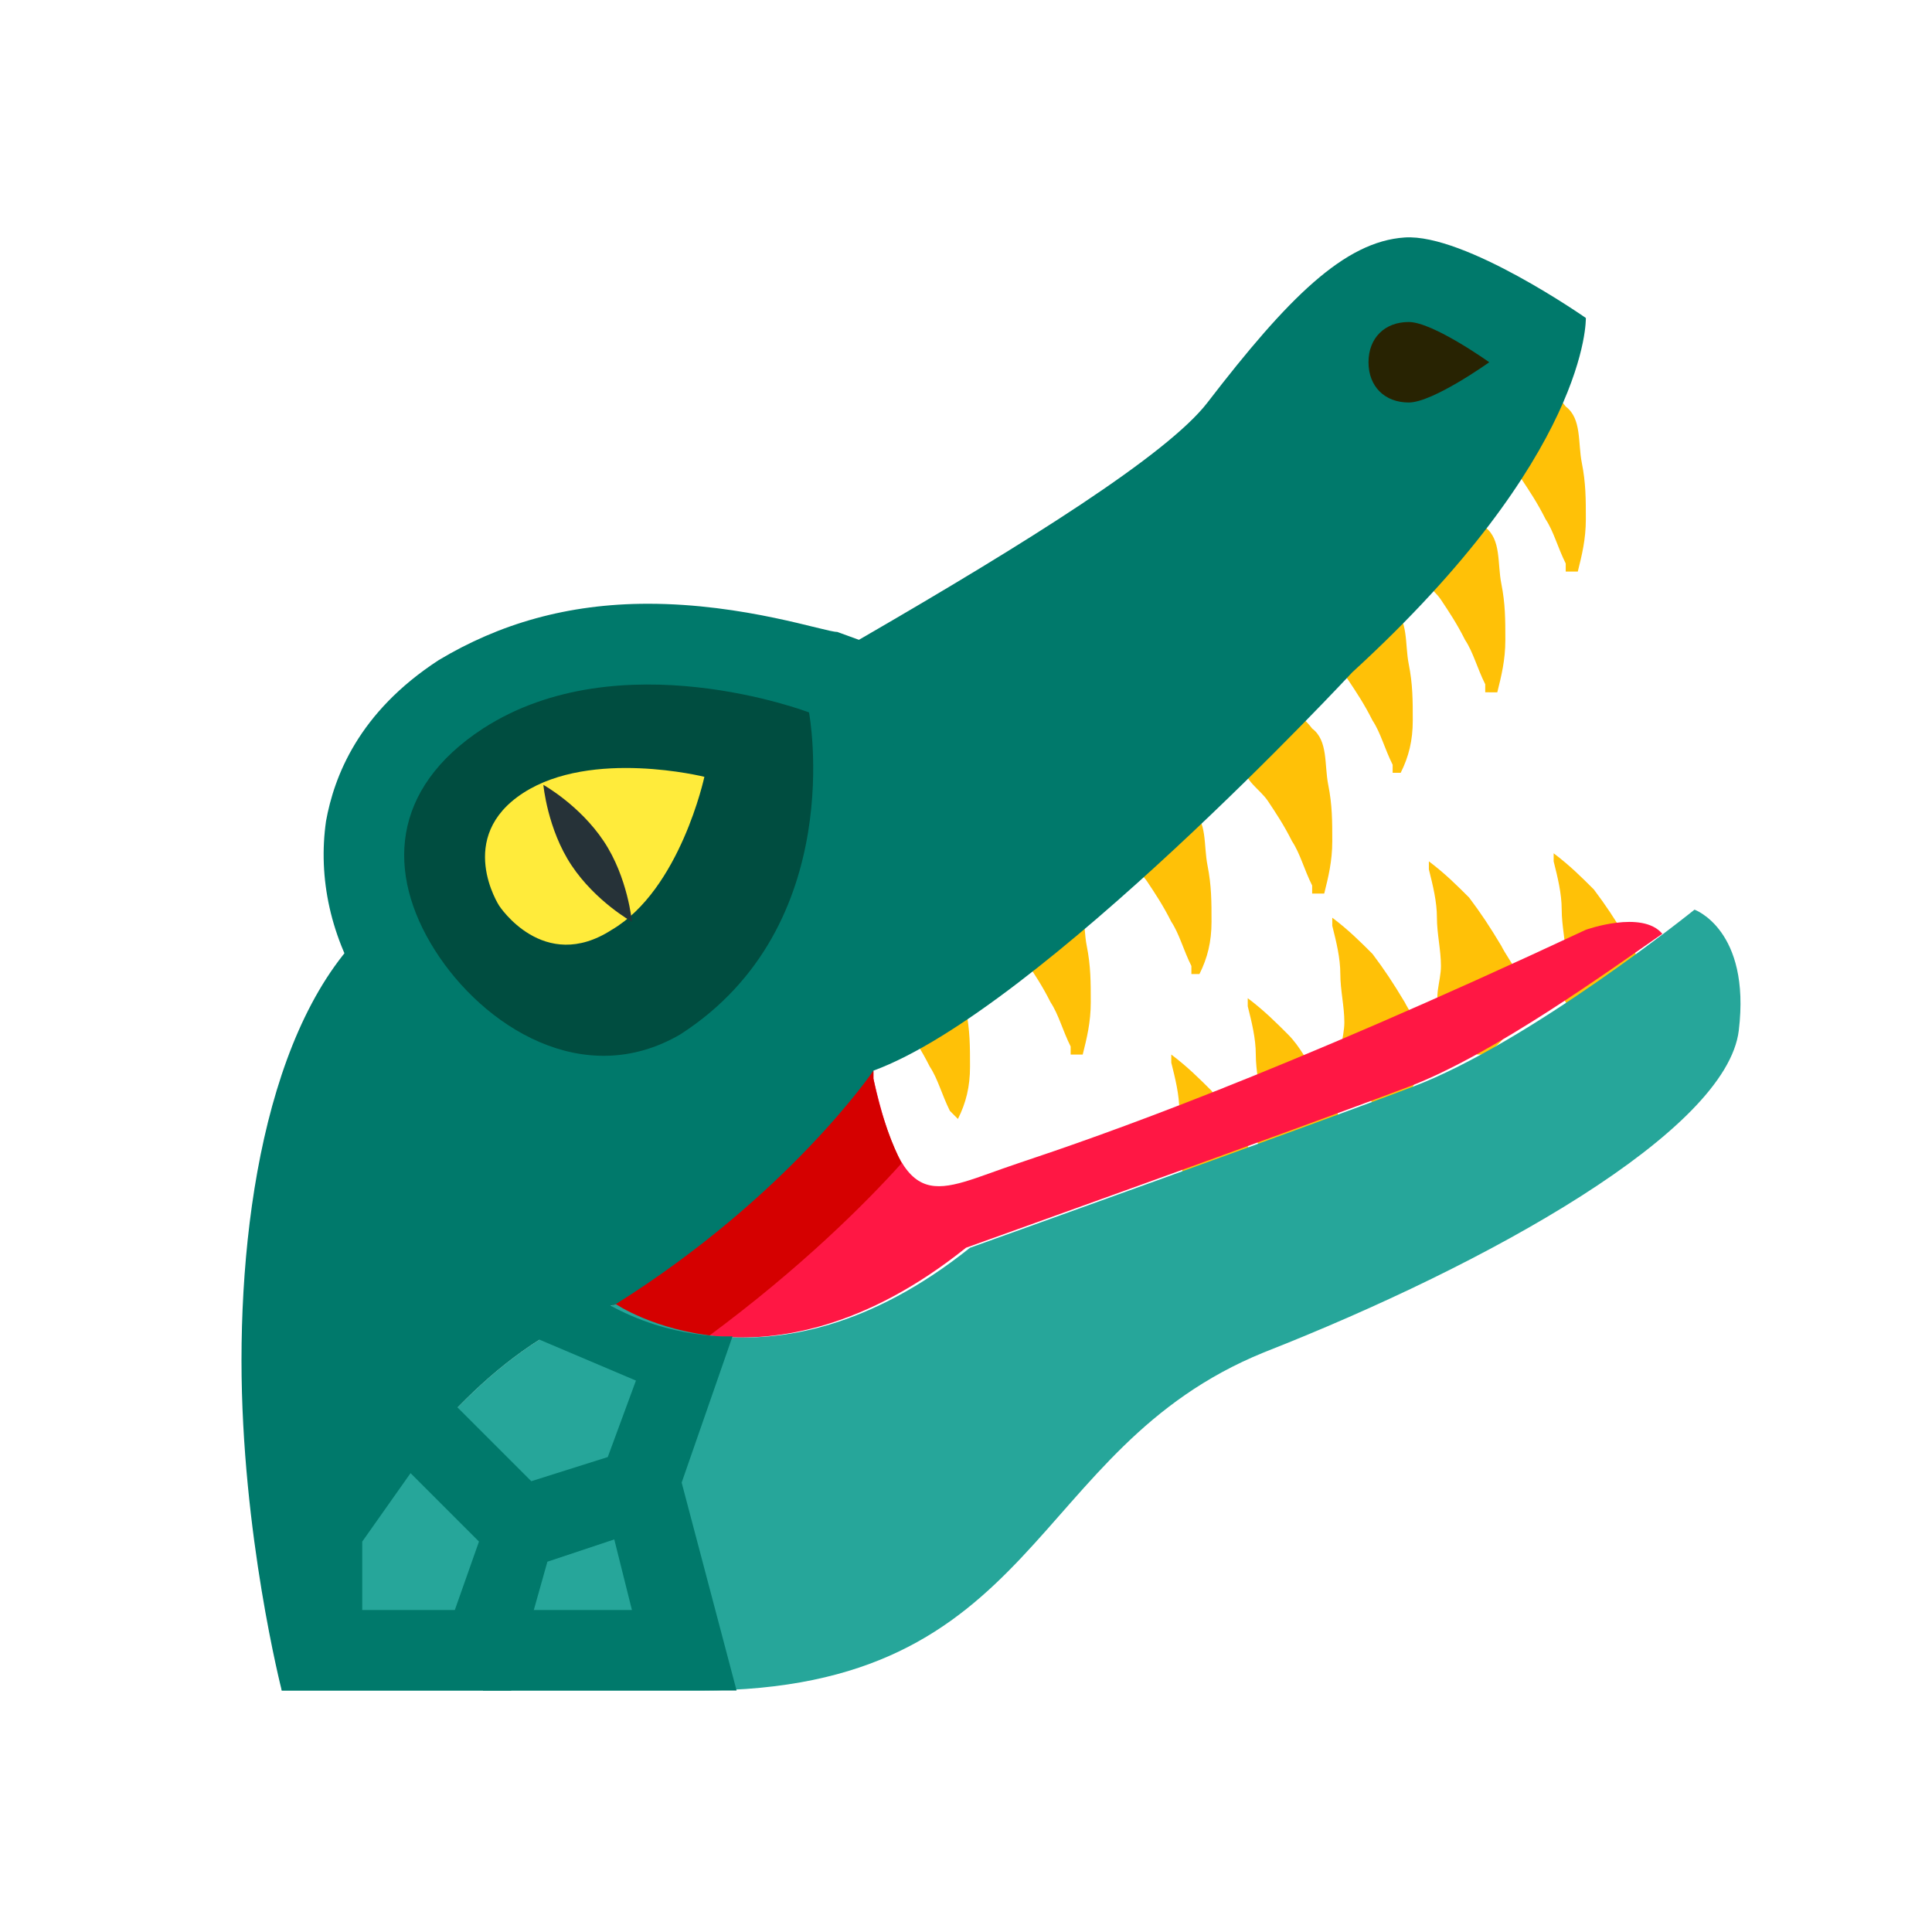 <?xml version="1.0" encoding="utf-8"?>
<!-- Generator: Adobe Illustrator 22.0.1, SVG Export Plug-In . SVG Version: 6.00 Build 0)  -->
<svg version="1.0" id="Layer_1" xmlns="http://www.w3.org/2000/svg" xmlns:xlink="http://www.w3.org/1999/xlink" x="0px" y="0px"
	 viewBox="0 0 48 48" style="enable-background:new 0 0 48 48;" xml:space="preserve">
<style type="text/css">
	.st0{fill:#FFC107;}
	.st1{fill:#FF1744;}
	.st2{fill:#D50000;}
	.st3{fill:#26A69A;}
	.st4{fill:#00796B;}
	.st5{fill:#004D40;}
	.st6{fill:#FFEB3B;}
	.st7{fill:#263238;}
	.st8{fill:#282302;}
</style>
<g id="surface1">
	<path class="st0" d="M34.6,19c-0.2-0.4-0.3-0.8-0.5-1.1c-0.2-0.4-0.4-0.7-0.6-1c-0.2-0.3-0.6-0.5-0.6-0.9c-0.1-0.4-0.1-0.8,0.1-1.4
		l0.1-0.1c0.7-0.1,1.2,0.2,1.5,0.6c0.4,0.3,0.3,0.9,0.4,1.4c0.1,0.5,0.1,0.9,0.1,1.4c0,0.5-0.1,0.9-0.3,1.3H34.6z"/>
	<path class="st0" d="M32.6,22c-0.2-0.4-0.3-0.8-0.5-1.1c-0.2-0.4-0.4-0.7-0.6-1c-0.2-0.3-0.6-0.5-0.6-0.9c-0.1-0.4-0.1-0.8,0.1-1.4
		l0.1-0.1c0.7-0.1,1.2,0.2,1.5,0.6c0.4,0.3,0.3,0.9,0.4,1.4c0.1,0.5,0.1,0.9,0.1,1.4c0,0.5-0.1,0.9-0.2,1.3H32.6z"/>
	<path class="st0" d="M29.6,24c-0.2-0.4-0.3-0.8-0.5-1.1c-0.2-0.4-0.4-0.7-0.6-1c-0.2-0.3-0.6-0.5-0.6-0.9c-0.1-0.4-0.1-0.8,0.1-1.4
		l0.1-0.1c0.7-0.1,1.2,0.2,1.5,0.6c0.4,0.3,0.3,0.9,0.4,1.4c0.1,0.5,0.1,0.9,0.1,1.4c0,0.5-0.1,0.9-0.3,1.3H29.6z"/>
	<path class="st0" d="M26.6,26c-0.2-0.4-0.3-0.8-0.5-1.1c-0.2-0.4-0.4-0.7-0.6-1c-0.2-0.3-0.6-0.5-0.6-0.9c-0.1-0.4-0.1-0.8,0.1-1.4
		l0.1-0.1c0.7-0.1,1.2,0.2,1.5,0.6c0.4,0.3,0.3,0.9,0.4,1.4c0.1,0.5,0.1,0.9,0.1,1.4c0,0.5-0.1,0.9-0.2,1.3H26.6z"/>
	<path class="st0" d="M23.6,27.6c-0.2-0.4-0.3-0.8-0.5-1.1c-0.2-0.4-0.4-0.7-0.6-1c-0.2-0.3-0.6-0.5-0.6-0.9
		c-0.1-0.4-0.1-0.8,0.1-1.4l0.1-0.1c0.7-0.1,1.2,0.2,1.5,0.6c0.4,0.3,0.3,0.9,0.4,1.4c0.1,0.5,0.1,0.9,0.1,1.4
		c0,0.5-0.1,0.9-0.3,1.3L23.6,27.6L23.6,27.6z"/>
	<path class="st0" d="M36.9,17c-0.2-0.4-0.3-0.8-0.5-1.1c-0.2-0.4-0.4-0.7-0.6-1c-0.2-0.3-0.6-0.5-0.6-0.9c-0.1-0.4-0.1-0.8,0.1-1.4
		l0.1-0.1c0.7-0.1,1.2,0.2,1.5,0.6c0.4,0.3,0.3,0.9,0.4,1.4c0.1,0.5,0.1,0.9,0.1,1.4c0,0.5-0.1,0.9-0.2,1.3H36.9z"/>
	<path class="st0" d="M38.9,14c-0.2-0.4-0.3-0.8-0.5-1.1c-0.2-0.4-0.4-0.7-0.6-1c-0.2-0.3-0.6-0.5-0.6-0.9c-0.1-0.4-0.1-0.8,0.1-1.4
		l0.1-0.1c0.7-0.1,1.2,0.2,1.5,0.6c0.4,0.3,0.3,0.9,0.4,1.4c0.1,0.5,0.1,0.9,0.1,1.4c0,0.5-0.1,0.9-0.2,1.3H38.9z"/>
	<path class="st0" d="M35.5,21.4c0.4,0.3,0.7,0.6,1,0.9c0.3,0.4,0.5,0.7,0.8,1.2c0.2,0.4,0.6,0.8,0.5,1.3c-0.1,0.5-0.3,1-0.9,1.4
		l-0.2,0c-0.5-0.5-0.7-0.8-0.9-1.1c-0.2-0.3,0-0.7,0-1.1c0-0.4-0.1-0.8-0.1-1.2c0-0.4-0.1-0.8-0.2-1.2L35.5,21.4z"/>
	<path class="st0" d="M38.6,21.2c0.4,0.3,0.7,0.6,1,0.9c0.3,0.4,0.5,0.7,0.8,1.2c0.2,0.4,0.6,0.8,0.5,1.3c-0.1,0.5-0.3,1-0.9,1.4
		l-0.2,0c-0.5-0.5-0.7-0.8-0.9-1.1c-0.2-0.3,0-0.7,0-1.1c0-0.4-0.1-0.8-0.1-1.2c0-0.4-0.1-0.8-0.2-1.2L38.6,21.2z"/>
	<path class="st0" d="M33.1,22.8c0.4,0.3,0.7,0.6,1,0.9c0.3,0.4,0.5,0.7,0.8,1.2c0.2,0.4,0.6,0.8,0.5,1.3c-0.1,0.5-0.3,1-0.9,1.4
		l-0.2,0c-0.5-0.5-0.7-0.8-0.9-1.1c-0.2-0.3,0-0.7,0-1.1c0-0.4-0.1-0.8-0.1-1.2c0-0.4-0.1-0.8-0.2-1.2L33.1,22.8z"/>
	<path class="st0" d="M31,24.8c0.4,0.3,0.7,0.6,1,0.9c0.3,0.3,0.5,0.7,0.8,1.2c0.2,0.4,0.6,0.8,0.5,1.3c-0.1,0.5-0.3,1-0.9,1.4
		l-0.2,0c-0.5-0.5-0.7-0.8-0.9-1.1c-0.2-0.3,0-0.7,0-1.1c0-0.4-0.1-0.8-0.1-1.2c0-0.4-0.1-0.8-0.2-1.2L31,24.8z"/>
	<path class="st0" d="M29.1,26.2c0.4,0.3,0.7,0.6,1,0.9c0.3,0.4,0.5,0.7,0.8,1.2c0.2,0.4,0.6,0.8,0.5,1.3c-0.1,0.5-0.3,1-0.9,1.4
		l-0.2,0c-0.5-0.5-0.7-0.8-0.9-1.1c-0.2-0.3,0-0.7,0-1.1c0-0.4-0.1-0.8-0.1-1.2c0-0.4-0.1-0.8-0.2-1.2L29.1,26.2z"/>
	<path class="st1" d="M24,31c0,0,8.1-2.9,11-4c2.1-0.8,5-2.9,6.3-3.8c-0.5-0.6-1.9-0.1-1.9-0.1c-7.7,3.6-12,5.1-14.1,5.8
		s-2.8,1.4-3.6-2.1c0-0.1,0-0.1,0-0.2c0,0,0,0-0.1,0c0,0-2.1,3-6.4,5.8C15.3,32.4,19,35,24,31z"/>
	<path class="st2" d="M22.4,28.9c-0.2-0.4-0.5-1.1-0.7-2.1c0-0.1,0-0.1,0-0.2c0,0,0,0-0.1,0c0,0-2.1,3-6.4,5.8c0,0,0.9,0.6,2.4,0.8
		C19.9,31.5,21.5,29.9,22.4,28.9z"/>
	<path class="st3" d="M7,42c0,0,3-8,8.3-9.6c0,0,3.8,2.6,8.8-1.4c0,0,8.1-2.9,11-4s7-4.4,7-4.4s1.4,0.5,1.1,3s-6.2,5.8-11.8,8
		c-5.9,2.4-5.5,8.4-14,8.4S7,42,7,42z"/>
	<path class="st4" d="M15.3,32.4c4.3-2.7,6.4-5.8,6.4-5.8c4.1-1.5,11.9-9.9,11.9-9.9c5.9-5.4,5.8-8.8,5.8-8.8s-3-2.1-4.5-2
		S32,7.4,30,10s-14.1,8.8-20,12.4c-3,1.8-4,6.9-4,11.4C6,38.1,7,42,7,42S10,34,15.3,32.4z"/>
	<path class="st4" d="M16.1,15c-2,0-3.7,0.5-5.2,1.4c-2,1.3-2.6,2.9-2.8,4c-0.2,1.4,0.1,2.9,1,4.3c1.1,1.6,3.2,3.5,5.9,3.5
		c1.1,0,2.1-0.3,3-0.9c5.3-3.4,4.1-9.8,4.1-10.1l-0.2-1.1l-1.1-0.4C20.5,15.7,18.5,15,16.1,15z"/>
	<path class="st4" d="M12.7,42H7v-4.3l2.8-4.3l3.4,3.4l1.9-0.6l0.7-1.9l-3.3-1.4c0,0,0.4-1.8,2.6-0.5c1.6,0.9,3.1,0.8,3.1,0.8
		l-1.6,4.6l-3,1L12.7,42z M9,40h2.3l0.6-1.7l-1.7-1.7L9,38.3V40z"/>
	<path class="st4" d="M18.3,42H12v-2h3.7L15,37.2l1.9-0.5L18.3,42z"/>
	<path class="st5" d="M10.8,23.6c-1.2-1.9-1.1-4,1.2-5.5c3.4-2.2,8.1-0.4,8.1-0.4s1,5.3-3.2,8C14.5,27.1,12,25.5,10.8,23.6z"/>
	<path class="st6" d="M17.5,19.3c0,0-0.6,2.8-2.3,3.8c-1.7,1.1-2.8-0.6-2.8-0.6s-1.1-1.7,0.6-2.8S17.5,19.3,17.5,19.3z"/>
	<path class="st7" d="M15,20.9c0.6,0.9,0.7,2,0.7,2s-0.9-0.5-1.5-1.4c-0.6-0.9-0.7-2-0.7-2S14.4,20,15,20.9z"/>
	<path class="st8" d="M37,9c0,0-1.4,1-2,1s-1-0.4-1-1c0-0.6,0.4-1,1-1S37,9,37,9z"/>
</g>
</svg>
